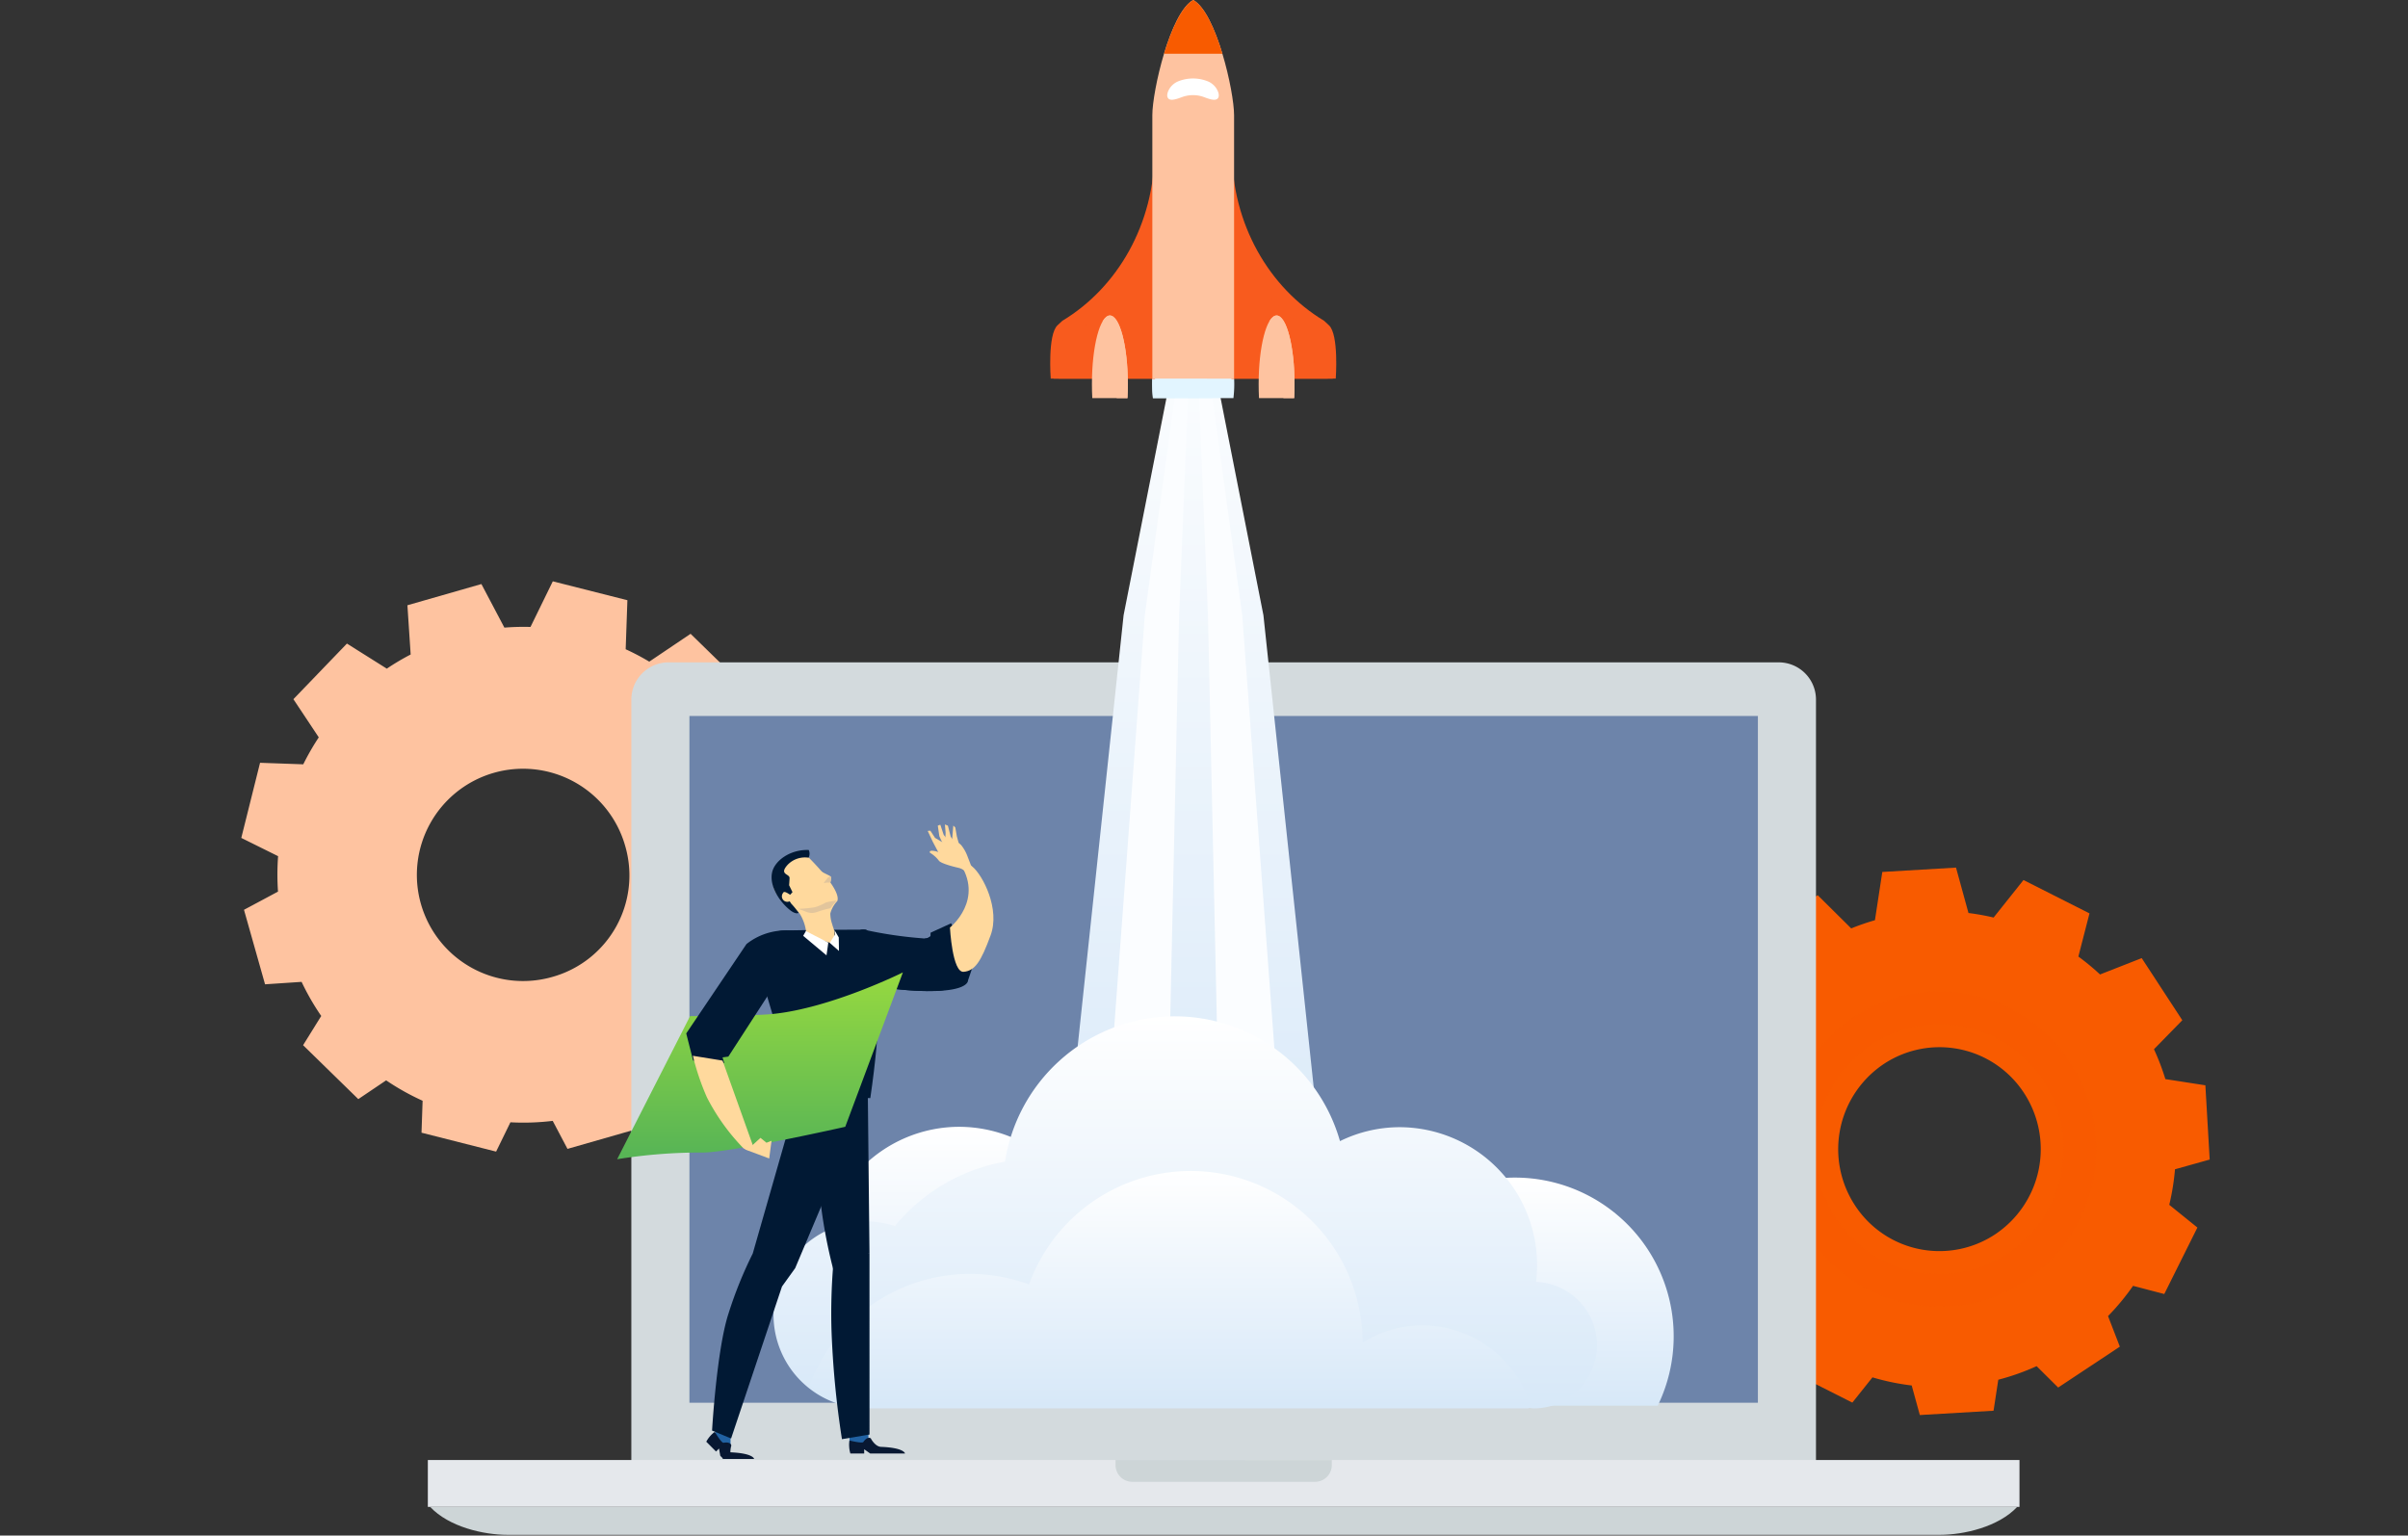 <?xml version="1.0" encoding="UTF-8"?>
<svg xmlns="http://www.w3.org/2000/svg" xmlns:xlink="http://www.w3.org/1999/xlink" width="439" height="280" viewBox="0 0 439 280">
  <rect x="0" y="0" width="439" height="280" fill="#333333" stroke="none"/>
  <defs>
    <clipPath id="clip-path">
      <rect id="Rectangle_639" data-name="Rectangle 639" width="439" height="280" transform="translate(682 3140)" fill="#fff"></rect>
    </clipPath>
    <linearGradient id="linear-gradient" x1="0.5" x2="0.5" y2="1" gradientUnits="objectBoundingBox">
      <stop offset="0" stop-color="#fff"></stop>
      <stop offset="1" stop-color="#d7e8f8"></stop>
    </linearGradient>
    <linearGradient id="linear-gradient-7" x1="0.5" x2="0.5" y2="1" gradientUnits="objectBoundingBox">
      <stop offset="0" stop-color="#96d940"></stop>
      <stop offset="1" stop-color="#56b456"></stop>
    </linearGradient>
  </defs>
  <g id="sc5-img-cloud-services" transform="translate(-682 -3140)" clip-path="url(#clip-path)">
    <g id="Group_3062" data-name="Group 3062" transform="translate(726 3139.992)">
      <g id="Group_3456" data-name="Group 3456" transform="translate(0 106.006)">
        <path id="Path_4406" data-name="Path 4406" d="M2238.528,231.39l3.421-13.7-6.9-3.418a45.027,45.027,0,0,0-.374-6.066l6.774-3.625-3.839-13.585-8.481.567a45.028,45.028,0,0,0-2.909-4.488l4.456-7.182-10.068-9.83-7.534,5.077a44.7,44.7,0,0,0-4.3-2.262l.313-8.94-13.6-3.445-4.066,8.32a43.631,43.631,0,0,0-4.759.123l-4.192-7.946-13.488,3.867.593,8.98a44.4,44.4,0,0,0-4.35,2.581l-7.269-4.574-9.759,10.14,4.625,6.96a45.545,45.545,0,0,0-2.828,4.917l-7.877-.278-3.421,13.7,6.71,3.327a45.193,45.193,0,0,0-.018,6.463l-6.2,3.317,3.84,13.586,6.663-.445a44.7,44.7,0,0,0,3.579,6.218l-3.309,5.329,10.068,9.832,5.074-3.422a44.911,44.911,0,0,0,6.649,3.722l-.2,5.822,13.6,3.451,2.61-5.346a44.174,44.174,0,0,0,7.71-.259l2.694,5.107,13.486-3.866-.409-6.217a44.472,44.472,0,0,0,6.24-4.039l5.2,3.269,9.761-10.141-3.81-5.73a45.577,45.577,0,0,0,3.049-6.108Zm-43.089,1.228a19.356,19.356,0,1,1,13.231-23.927A19.208,19.208,0,0,1,2195.439,232.618Z" transform="translate(-2138.707 -160.49)" fill="#fec3a0"></path>
      </g>
      <g id="Group_3422" data-name="Group 3422" transform="translate(259.74 158.21)">
        <path id="Path_4408" data-name="Path 4408" d="M1176.994,749.336l-.787-13.541-7.294-1.131a43.436,43.436,0,0,0-2.077-5.446l5.166-5.286-7.4-11.328-7.6,2.982a42.855,42.855,0,0,0-3.949-3.267l2.027-7.871-12.033-6.083-5.447,6.838a43.474,43.474,0,0,0-4.582-.826l-2.272-8.278-13.438.793-1.343,8.8a43.186,43.186,0,0,0-4.324,1.494l-6.113-6.059-11.245,7.456,3.111,8.052a42.923,42.923,0,0,0-3.245,3.627l-7.967-2.081-6.036,12.121,6.227,5.031a43.949,43.949,0,0,0-1.184,5.326l-7.294,2.031.785,13.538,7.1,1.1a43.285,43.285,0,0,0,1.833,5.927l-4.729,4.835,7.4,11.328,5.974-2.34a42.836,42.836,0,0,0,5.058,4.656l-1.505,5.841,12.033,6.081,3.67-4.605a43.037,43.037,0,0,0,7.154,1.48l1.48,5.39,13.442-.787.863-5.653a42.52,42.52,0,0,0,6.987-2.475l3.928,3.9,11.246-7.454-2.155-5.576a42.916,42.916,0,0,0,4.562-5.511l5.693,1.487,6.038-12.12-5.127-4.142a43.953,43.953,0,0,0,1.044-6.481Zm-39.111,13.63a18.379,18.379,0,0,1-25.571-5.3,18.677,18.677,0,0,1,5.269-25.758,18.383,18.383,0,0,1,25.574,5.31A18.676,18.676,0,0,1,1137.883,762.966Z" transform="translate(-1077.887 -696.098)" fill="#f85b00"></path>
        <path id="Path_4409" data-name="Path 4409" d="M1404.883,1031.619a28.873,28.873,0,0,0-8.149,39.817,28.417,28.417,0,0,0,39.533,8.2,28.869,28.869,0,0,0,8.146-39.814A28.414,28.414,0,0,0,1404.883,1031.619Zm28.129,43.039a22.516,22.516,0,0,1-31.328-6.5,22.882,22.882,0,0,1,6.454-31.556,22.521,22.521,0,0,1,31.329,6.507A22.877,22.877,0,0,1,1433.012,1074.658Z" transform="translate(-1370.729 -1004.291)" fill="#f85b00" opacity="0.5"></path>
      </g>
      <g id="Group_2954" data-name="Group 2954" transform="translate(34 0)">
        <g id="Group_2941" data-name="Group 2941" transform="translate(0 120.786)">
          <path id="Path_4197" data-name="Path 4197" d="M1446.478,1130.621a6.792,6.792,0,0,1-6.761,6.816H1237.274a6.791,6.791,0,0,1-6.767-6.816V991.087a6.789,6.789,0,0,1,6.767-6.817h202.443a6.789,6.789,0,0,1,6.761,6.817Z" transform="translate(-1193.408 -984.27)" fill="#d3dadd"></path>
          <rect id="Rectangle_534" data-name="Rectangle 534" width="194.792" height="125.227" transform="translate(47.689 9.778)" fill="#6d84aa"></rect>
          <g id="Group_2936" data-name="Group 2936" transform="translate(143.032 3.828)">
            <path id="Path_4198" data-name="Path 4198" d="M1971.205,1011.691a.907.907,0,1,1-1.815,0,.907.907,0,1,1,1.815,0Z" transform="translate(-1969.391 -1010.778)" fill="#e5e8ec"></path>
          </g>
          <rect id="Rectangle_535" data-name="Rectangle 535" width="290.171" height="8.549" transform="translate(0 145.449)" fill="#e5e8ec"></rect>
          <g id="Group_2939" data-name="Group 2939" transform="translate(0.424 153.998)">
            <path id="Path_4203" data-name="Path 4203" d="M974.694,2050.737c3.432,3.656,9.738,5.093,14.091,5.093h261.138c4.352,0,10.667-1.437,14.1-5.093Z" transform="translate(-974.694 -2050.737)" fill="#cdd5d7"></path>
          </g>
          <g id="Group_2940" data-name="Group 2940" transform="translate(125.376 145.449)">
            <path id="Path_4204" data-name="Path 4204" d="M1846.24,1991.533v.916a3.043,3.043,0,0,0,3.03,3.055h33.362a3.043,3.043,0,0,0,3.032-3.055v-.916Z" transform="translate(-1846.24 -1991.533)" fill="#cdd5d7"></path>
          </g>
        </g>
        <g id="Group_2944" data-name="Group 2944" transform="translate(63 47.571)">
          <path id="Path_4206" data-name="Path 4206" d="M1515.595,1576.073a25.048,25.048,0,1,1-25.044-25.225A25.139,25.139,0,0,1,1515.595,1576.073Z" transform="translate(-1456.637 -1392.943)" fill="url(#linear-gradient)"></path>
          <path id="Path_4207" data-name="Path 4207" d="M2199.68,1668.379a28.945,28.945,0,1,0-52.068,0Z" transform="translate(-2038.462 -1459.619)" fill="url(#linear-gradient)"></path>
          <path id="Path_4208" data-name="Path 4208" d="M1785.587,477.241l12.741,64.62,12.743,119.652h-50.979l12.744-119.652Z" transform="translate(-1708.994 -477.241)" fill="url(#linear-gradient)"></path>
          <path id="Path_4209" data-name="Path 4209" d="M1831.745,477.241l8.877,64.62,8.884,119.652h-35.53l8.883-119.652Z" transform="translate(-1755.152 -477.241)" fill="#fbfdff"></path>
          <path id="Path_4210" data-name="Path 4210" d="M1906.462,477.241l2.629,64.62,2.62,119.652H1901.2l2.631-119.652Z" transform="translate(-1829.87 -477.241)" fill="url(#linear-gradient)"></path>
          <path id="Path_4211" data-name="Path 4211" d="M1542.713,1469.354a24.787,24.787,0,0,0,.186-3,25.118,25.118,0,0,0-25.029-25.219,24.729,24.729,0,0,0-10.9,2.541,31.318,31.318,0,0,0-61.069,3.741,33.5,33.5,0,0,0-20.067,11.745,16.708,16.708,0,0,0-5.225-.841,17.041,17.041,0,0,0-.34,34.075s0,.012,0,.016h121.116c.009-.03.02-.062.031-.092.318.03.617.092.943.092a11.533,11.533,0,0,0,.352-23.058Z" transform="translate(-1403.678 -1283.161)" fill="url(#linear-gradient)"></path>
          <path id="Path_4212" data-name="Path 4212" d="M1561.524,1649.051a20.369,20.369,0,0,0-10.909,3.159,31.336,31.336,0,0,0-60.809-10.622,31.163,31.163,0,0,0-39.987,18.36,16.733,16.733,0,0,0,9.973,3.546s0,.011,0,.015h121.116c.009-.029.02-.062.031-.092.077.006.149.015.21.02A20.638,20.638,0,0,0,1561.524,1649.051Z" transform="translate(-1443.204 -1454.934)" fill="url(#linear-gradient)"></path>
        </g>
        <g id="Group_2953" data-name="Group 2953" transform="translate(113.463 0)">
          <g id="Group_2945" data-name="Group 2945" transform="translate(18.592 57.535)">
            <path id="Path_4216" data-name="Path 4216" d="M1896.472,546.241c-4.133,0-7.483,5.6-7.483,12.513a20.313,20.313,0,0,0,.159,2.553h14.65a20.8,20.8,0,0,0,.154-2.553C1903.952,551.841,1900.6,546.241,1896.472,546.241Z" transform="translate(-1888.989 -546.241)" fill="#e2f5ff"></path>
            <path id="Path_4217" data-name="Path 4217" d="M1894.525,546.241c-3.059,0-5.537,5.6-5.537,12.513,0,.874.043,1.731.116,2.553h10.835c.078-.821.117-1.679.117-2.556C1900.057,551.843,1897.578,546.241,1894.525,546.241Z" transform="translate(-1888.989 -546.241)" fill="#e2f5ff"></path>
          </g>
          <g id="Group_2948" data-name="Group 2948" transform="translate(0 22.582)">
            <g id="Group_2946" data-name="Group 2946" transform="translate(0 0.002)">
              <path id="Path_4218" data-name="Path 4218" d="M1778.322,309.17c0,13.331-6.779,24.933-16.789,30.946-.3.282-.6.556-.882.82-1.85,1.7-1.246,9.73-1.246,9.73h19.015V304.2c0,.718-.063,1.626-.171,2.663C1778.292,307.631,1778.322,308.4,1778.322,309.17Z" transform="translate(-1759.311 -304.204)" fill="#f85b1e"></path>
              <path id="Path_4219" data-name="Path 4219" d="M1782.138,446.321a35.549,35.549,0,0,1-16.046,18.215c-.332.283-.656.557-.969.821-1.237,1.04-1.472,4.421-1.472,6.906h18.487Z" transform="translate(-1763.029 -425.799)" fill="#f85b1e"></path>
              <path id="Path_4220" data-name="Path 4220" d="M1770.857,533.921a2.7,2.7,0,0,0-.742.937h17.56V519.481a38.5,38.5,0,0,1-15.716,13.617C1771.583,533.38,1771.217,533.656,1770.857,533.921Z" transform="translate(-1768.566 -488.395)" fill="#f85b1e"></path>
            </g>
            <g id="Group_2947" data-name="Group 2947" transform="translate(33.042)">
              <path id="Path_4221" data-name="Path 4221" d="M1989.875,309.156c0,13.331,6.782,24.932,16.79,30.946q.45.424.885.82c1.844,1.7,1.244,9.73,1.244,9.73H1989.78V304.187c0,.72.062,1.626.171,2.67C1989.909,307.617,1989.875,308.382,1989.875,309.156Z" transform="translate(-1989.78 -304.187)" fill="#f85b1e"></path>
              <path id="Path_4222" data-name="Path 4222" d="M1989.78,446.321a35.534,35.534,0,0,0,16.044,18.215c.329.283.654.557.97.821,1.235,1.036,1.47,4.421,1.47,6.906H1989.78Z" transform="translate(-1989.78 -425.797)" fill="#f85b1e"></path>
              <path id="Path_4223" data-name="Path 4223" d="M2006.6,533.921a2.665,2.665,0,0,1,.74.937H1989.78V519.481a38.508,38.508,0,0,0,15.713,13.617C2005.869,533.38,2006.234,533.653,2006.6,533.921Z" transform="translate(-1989.78 -488.393)" fill="#f85b1e"></path>
            </g>
          </g>
          <g id="Group_2949" data-name="Group 2949" transform="translate(18.622)">
            <path id="Path_4224" data-name="Path 4224" d="M1904.1,216.848V168.815c0-4.4-3.243-18.664-7.45-21.015-4.207,2.351-7.452,16.617-7.452,21.015v48.033Z" transform="translate(-1889.202 -147.8)" fill="#fec3a0"></path>
            <path id="Path_4226" data-name="Path 4226" d="M1904.016,157.611h10.651c-1.339-4.435-3.209-8.628-5.323-9.811C1907.229,148.983,1905.358,153.174,1904.016,157.611Z" transform="translate(-1901.892 -147.8)" fill="#f85b00"></path>
          </g>
          <path id="Path_4228" data-name="Path 4228" d="M1917.455,250.408c-.309.7-1.323.437-2.512-.013a5.8,5.8,0,0,0-4.237,0c-1.189.444-2.2.713-2.508.013h0c-.312-.689.425-2.346,1.973-2.949a7.259,7.259,0,0,1,5.308,0c1.546.6,2.286,2.26,1.976,2.949Z" transform="translate(-1886.792 -232.639)" fill="#fff"></path>
          <g id="Group_2952" data-name="Group 2952" transform="translate(7.604 57.535)">
            <g id="Group_2950" data-name="Group 2950">
              <path id="Path_4229" data-name="Path 4229" d="M1815.624,546.241c-1.807,0-3.274,5.6-3.274,12.51,0,.878.023,1.735.067,2.556l6.412.005c.044-.827.069-1.684.069-2.558C1818.9,551.843,1817.432,546.241,1815.624,546.241Z" transform="translate(-1812.35 -546.241)" fill="#fec3a0"></path>
              <path id="Path_4230" data-name="Path 4230" d="M1827.272,546.241c-.472,0-.918.388-1.325,1.073,1.485.817,2.628,5.69,2.628,11.6,0,.822-.019,1.621-.063,2.395l1.964.005c.044-.827.069-1.684.069-2.558C1830.547,551.843,1829.081,546.241,1827.272,546.241Z" transform="translate(-1823.998 -546.241)" fill="#fec3a0"></path>
            </g>
            <g id="Group_2951" data-name="Group 2951" transform="translate(30.395)">
              <path id="Path_4231" data-name="Path 4231" d="M2027.626,546.241c-1.806,0-3.271,5.6-3.271,12.51,0,.878.024,1.735.064,2.556h6.413c.044-.821.066-1.679.066-2.556C2030.9,551.843,2029.437,546.241,2027.626,546.241Z" transform="translate(-2024.355 -546.241)" fill="#fec3a0"></path>
              <path id="Path_4232" data-name="Path 4232" d="M2039.262,546.241c-.469,0-.918.388-1.324,1.073,1.489.817,2.629,5.69,2.629,11.6q0,1.233-.064,2.395h1.965c.044-.821.066-1.679.066-2.556C2042.534,551.843,2041.072,546.241,2039.262,546.241Z" transform="translate(-2035.99 -546.241)" fill="#fec3a0"></path>
            </g>
          </g>
        </g>
      </g>
      <g id="Group_2960" data-name="Group 2960" transform="translate(68.513 150.344)">
        <g id="Group_2959" data-name="Group 2959" transform="translate(16.247 0)">
          <g id="Group_2957" data-name="Group 2957" transform="translate(25.306)">
            <g id="Group_2955" data-name="Group 2955" transform="translate(15.063)">
              <path id="Path_4233" data-name="Path 4233" d="M1630.417,1215.092l-.757-1.969a7.3,7.3,0,0,0-1.06-1.919,2.077,2.077,0,0,0-2.845-.388,3.116,3.116,0,0,0-1.347,1.12s.124,1.515,1.343,1.753,3.378,2.324,3.719,1.941A2.15,2.15,0,0,1,1630.417,1215.092Z" transform="translate(-1622.415 -1207.336)" fill="#ffd99d"></path>
              <path id="Path_4234" data-name="Path 4234" d="M1612.535,1200.967l-1.1-2.082-.931-1.983.485-.04.858,1.313,2.276,1.339-.53.483Z" transform="translate(-1610.506 -1195.723)" fill="#ffd99d"></path>
              <path id="Path_4235" data-name="Path 4235" d="M1623.624,1191.4l-.284-1.921.459-.171.619,1.846,1.28,1.631-1.109.748Z" transform="translate(-1621.5 -1189.261)" fill="#ffd99d"></path>
              <path id="Path_4236" data-name="Path 4236" d="M1632.388,1188.964l.127,1.545-.054,1.038.636.953,1.063-.3-.715-1-.514-2.009Z" transform="translate(-1629.25 -1188.964)" fill="#ffd99d"></path>
              <path id="Path_4237" data-name="Path 4237" d="M1641.664,1190.373l-.232,2.79.494.644.744-.166-.356-1.289-.292-1.648Z" transform="translate(-1636.998 -1190.169)" fill="#ffd99d"></path>
            </g>
            <path id="Path_4238" data-name="Path 4238" d="M1620.173,1226.647a2.84,2.84,0,0,0-1.853-1.376s-3.237-.713-3.589-1.351a5.676,5.676,0,0,0-1.582-1.391s-.359-.565.953-.292a5.471,5.471,0,0,1,1.542.595,8.1,8.1,0,0,1,2.512,0c1.09.529,2.368,3.278,2.368,3.278S1620.244,1226.79,1620.173,1226.647Z" transform="translate(-1597.668 -1217.368)" fill="#ffd99d"></path>
            <path id="Path_4239" data-name="Path 4239" d="M1505.438,1321.209s-.261,3.85,11.2,4.736,11.209-1.752,11.209-1.752l.93-2.761-4.009-7.665-3.74,1.716-.021.647a1.571,1.571,0,0,1-1.348.384,75.6,75.6,0,0,1-10.506-1.527C1506.237,1314.327,1505.485,1320.468,1505.438,1321.209Z" transform="translate(-1505.438 -1295.745)" fill="#011934"></path>
            <g id="Group_2956" data-name="Group 2956" transform="translate(0 19.192)">
              <path id="Path_4240" data-name="Path 4240" d="M1509.149,1321.923c.126.031.251.056.375.083a14.767,14.767,0,0,0-1.58,4.092s-.757,3.78,10.524,6.051a49.636,49.636,0,0,0,5.054.787,40.2,40.2,0,0,1-6.888-.055c-11.457-.885-11.2-4.736-11.2-4.736C1505.485,1327.4,1506.237,1321.264,1509.149,1321.923Z" transform="translate(-1505.438 -1321.874)" fill="#011934"></path>
            </g>
            <path id="Path_4241" data-name="Path 4241" d="M1638.792,1241.463s6.5-5.159,1.555-12.1c-1.466-2.064.629-.584,2.54,1s5.083,7.73,3.315,12.526-2.842,6.463-4.916,6.646S1638.792,1241.463,1638.792,1241.463Z" transform="translate(-1619.673 -1222.666)" fill="#ffd99d"></path>
            <path id="Path_4242" data-name="Path 4242" d="M1606.942,1333.556l-.375-2.134-.1-.862a1.692,1.692,0,0,0,1.084-.423l-.029,1.64.333,1.938,1.266,2.378Z" transform="translate(-1591.982 -1309.751)" fill="#011934"></path>
          </g>
          <g id="Group_2958" data-name="Group 2958" transform="translate(0 4.65)">
            <path id="Path_4243" data-name="Path 4243" d="M1418.609,1352.524l-13.392-.292-5.567-18.777s-3.612-11.353,3.312-11.5,14.9-.146,14.9-.146S1422.521,1325.886,1418.609,1352.524Z" transform="translate(-1388.704 -1307.277)" fill="#011934"></path>
            <path id="Path_4244" data-name="Path 4244" d="M1419.326,1224.118s7.041,6.595,6.167,8.88a5.21,5.21,0,0,0-1.27,2.259,6.066,6.066,0,0,0,.367,2.028c0,.133.353,1.007.392,1.269.165,1.174-.429,2.143-.925,2.024a33.7,33.7,0,0,1-3.593-1.4c-.305-.17-.594-.2-.67-.685a8.018,8.018,0,0,0-1.223-3.305c-1.518-1.471-5.781-2.886-4.6-7.105C1414.322,1226.845,1418.724,1223.828,1419.326,1224.118Z" transform="translate(-1401.608 -1223.675)" fill="#ffd99d"></path>
            <path id="Path_4245" data-name="Path 4245" d="M1456.748,1325.694l-.329,2.327-4.252-3.559.491-.87Z" transform="translate(-1434.498 -1308.802)" fill="#fff"></path>
            <path id="Path_4246" data-name="Path 4246" d="M1486.938,1323.106l-.12-.781.778,1.343.038,2.466-1.681-1.474Z" transform="translate(-1463.441 -1307.717)" fill="#fff"></path>
            <path id="Path_4247" data-name="Path 4247" d="M1453.112,1284.891s-.334.075-.972.163a5.284,5.284,0,0,0-1.109.25,8.175,8.175,0,0,1-1.946.827,21.952,21.952,0,0,1-2.983.291s1.034.393,1.444.557a2.681,2.681,0,0,0,1.95.02c2.272-.771,2.273-.55,2.505-.743A11.541,11.541,0,0,1,1453.112,1284.891Z" transform="translate(-1429.304 -1275.689)" fill="#e2c59c"></path>
            <path id="Path_4248" data-name="Path 4248" d="M1469.961,1245.268a19.269,19.269,0,0,0,1.863,1.02c.271.14.63.3.656.414a2.96,2.96,0,0,1-.028.69c-.027.166-.109.827-.655.331A21.275,21.275,0,0,1,1469.961,1245.268Z" transform="translate(-1449.741 -1241.787)" fill="#ffd99d"></path>
            <path id="Path_4249" data-name="Path 4249" d="M1412.062,1225.362c.411-2.233,3.339-4.329,6.707-4.191a1.7,1.7,0,0,1-.028,1.406,4.377,4.377,0,0,0-3.831,1.3c-1.637,1.821.389,1.6.355,2.419-.028.693-.082,1.3-.082,1.3l.617,1.262-.432.475s-1.21-.869-1.17-.329c.05.65.9,1.358,1.005,1.466s.3.291.269.374a16.872,16.872,0,0,1,1.453,1.764c-.224.2-.772.135-1.495-.419C1413.8,1230.938,1411.561,1228.089,1412.062,1225.362Z" transform="translate(-1400.082 -1221.164)" fill="#011934"></path>
            <path id="Path_4250" data-name="Path 4250" d="M1425.455,1274.381a1,1,0,0,0-.148,1.4.977.977,0,0,0,1.385.15" transform="translate(-1411.302 -1266.696)" fill="#ffd99d"></path>
            <path id="Path_4251" data-name="Path 4251" d="M1478.228,1256.043a10.521,10.521,0,0,1,.786-1.034c.11-.055.356-.222.438-.138s.145.426-.075,1.048C1479.324,1256.07,1479.194,1255.795,1478.228,1256.043Z" transform="translate(-1456.823 -1249.984)" fill="#e2c59c"></path>
            <rect id="Rectangle_536" data-name="Rectangle 536" width="3.45" height="5.294" transform="translate(26.107 103.214)" fill="#2162a3"></rect>
            <rect id="Rectangle_537" data-name="Rectangle 537" width="2.793" height="5.294" transform="translate(1.632 103.214)" fill="#2162a3"></rect>
            <path id="Path_4252" data-name="Path 4252" d="M1510.815,1966.343h2.52v-.773l1.092.773h6.351s-.108-1.047-4.377-1.212c-1.1-.043-1.862-1.544-1.862-1.544s-.546-.5-1.368.66c-.214.3-2.519-.275-2.519-.275A5.449,5.449,0,0,0,1510.815,1966.343Z" transform="translate(-1484.545 -1856.29)" fill="#081832"></path>
            <path id="Path_4253" data-name="Path 4253" d="M1480.36,1531.486l.3,28.676-6.214,4.443a92.4,92.4,0,0,1-3.109-17.947C1470.885,1537.922,1480.36,1531.486,1480.36,1531.486Z" transform="translate(-1450.906 -1486.675)" fill="#011934"></path>
            <path id="Path_4254" data-name="Path 4254" d="M1364.691,1526.313l-13.243,31.441-2.406,3.349-9.28,27.716-3.469-1.445s.838-14.7,2.99-21.319a75.224,75.224,0,0,1,4.426-10.961l8.493-29.654Z" transform="translate(-1335.237 -1481.503)" fill="#011934"></path>
            <path id="Path_4255" data-name="Path 4255" d="M1489.844,1764.025a166.2,166.2,0,0,1-1.913-20.114,107.362,107.362,0,0,1,.313-11.508l6.619-2.329.005,33.108Z" transform="translate(-1465.109 -1656.587)" fill="#011934"></path>
            <path id="Path_4256" data-name="Path 4256" d="M1333.728,1960.9h-1.706l-.538-.542-.233-1.328-.541.547-1.781-1.793a5.384,5.384,0,0,1,1.548-1.793s1.225,2.048,1.588,1.988c1.393-.236,1.432.506,1.432.506S1332.988,1960.088,1333.728,1960.9Z" transform="translate(-1328.929 -1849.883)" fill="#081832"></path>
            <path id="Path_4257" data-name="Path 4257" d="M1350.049,1976.535a1.981,1.981,0,0,0,1.313.757c4.272.165,4.381,1.212,4.381,1.212h-5.695Z" transform="translate(-1347.021 -1867.459)" fill="#081832"></path>
          </g>
        </g>
        <path id="Path_4258" data-name="Path 4258" d="M1215.607,1404.2l13.3-26.1s11.161,0,14.978-.378c10.7-1.054,23.816-7.588,23.816-7.588l-10.509,28.151s-20.937,4.725-26.038,4.693A95.577,95.577,0,0,0,1215.607,1404.2Z" transform="translate(-1215.607 -1343.157)" fill="url(#linear-gradient-7)"></path>
        <path id="Path_4259" data-name="Path 4259" d="M1318.967,1333.827l-7.824,12.081-1.054.147.3,1.018-5.668-.438-1.254-4.949,10.984-16.3a11.528,11.528,0,0,1,9.027-2.329C1327.543,1323.637,1319.569,1332.807,1318.967,1333.827Z" transform="translate(-1290.872 -1303.58)" fill="#011934"></path>
        <path id="Path_4260" data-name="Path 4260" d="M1317.284,1481.968l5.811,16.262a2.347,2.347,0,0,1-2-.269,38.28,38.28,0,0,1-6.669-9.3,45.633,45.633,0,0,1-2.558-7.568Z" transform="translate(-1298.067 -1438.912)" fill="#ffd99d"></path>
        <path id="Path_4261" data-name="Path 4261" d="M1378.257,1586.832l4.4,1.647.424-3.231-.92.358-1.093-.889-1.678,1.528Z" transform="translate(-1354.938 -1527.571)" fill="#ffd99d"></path>
      </g>
    </g>
  </g>
</svg>
